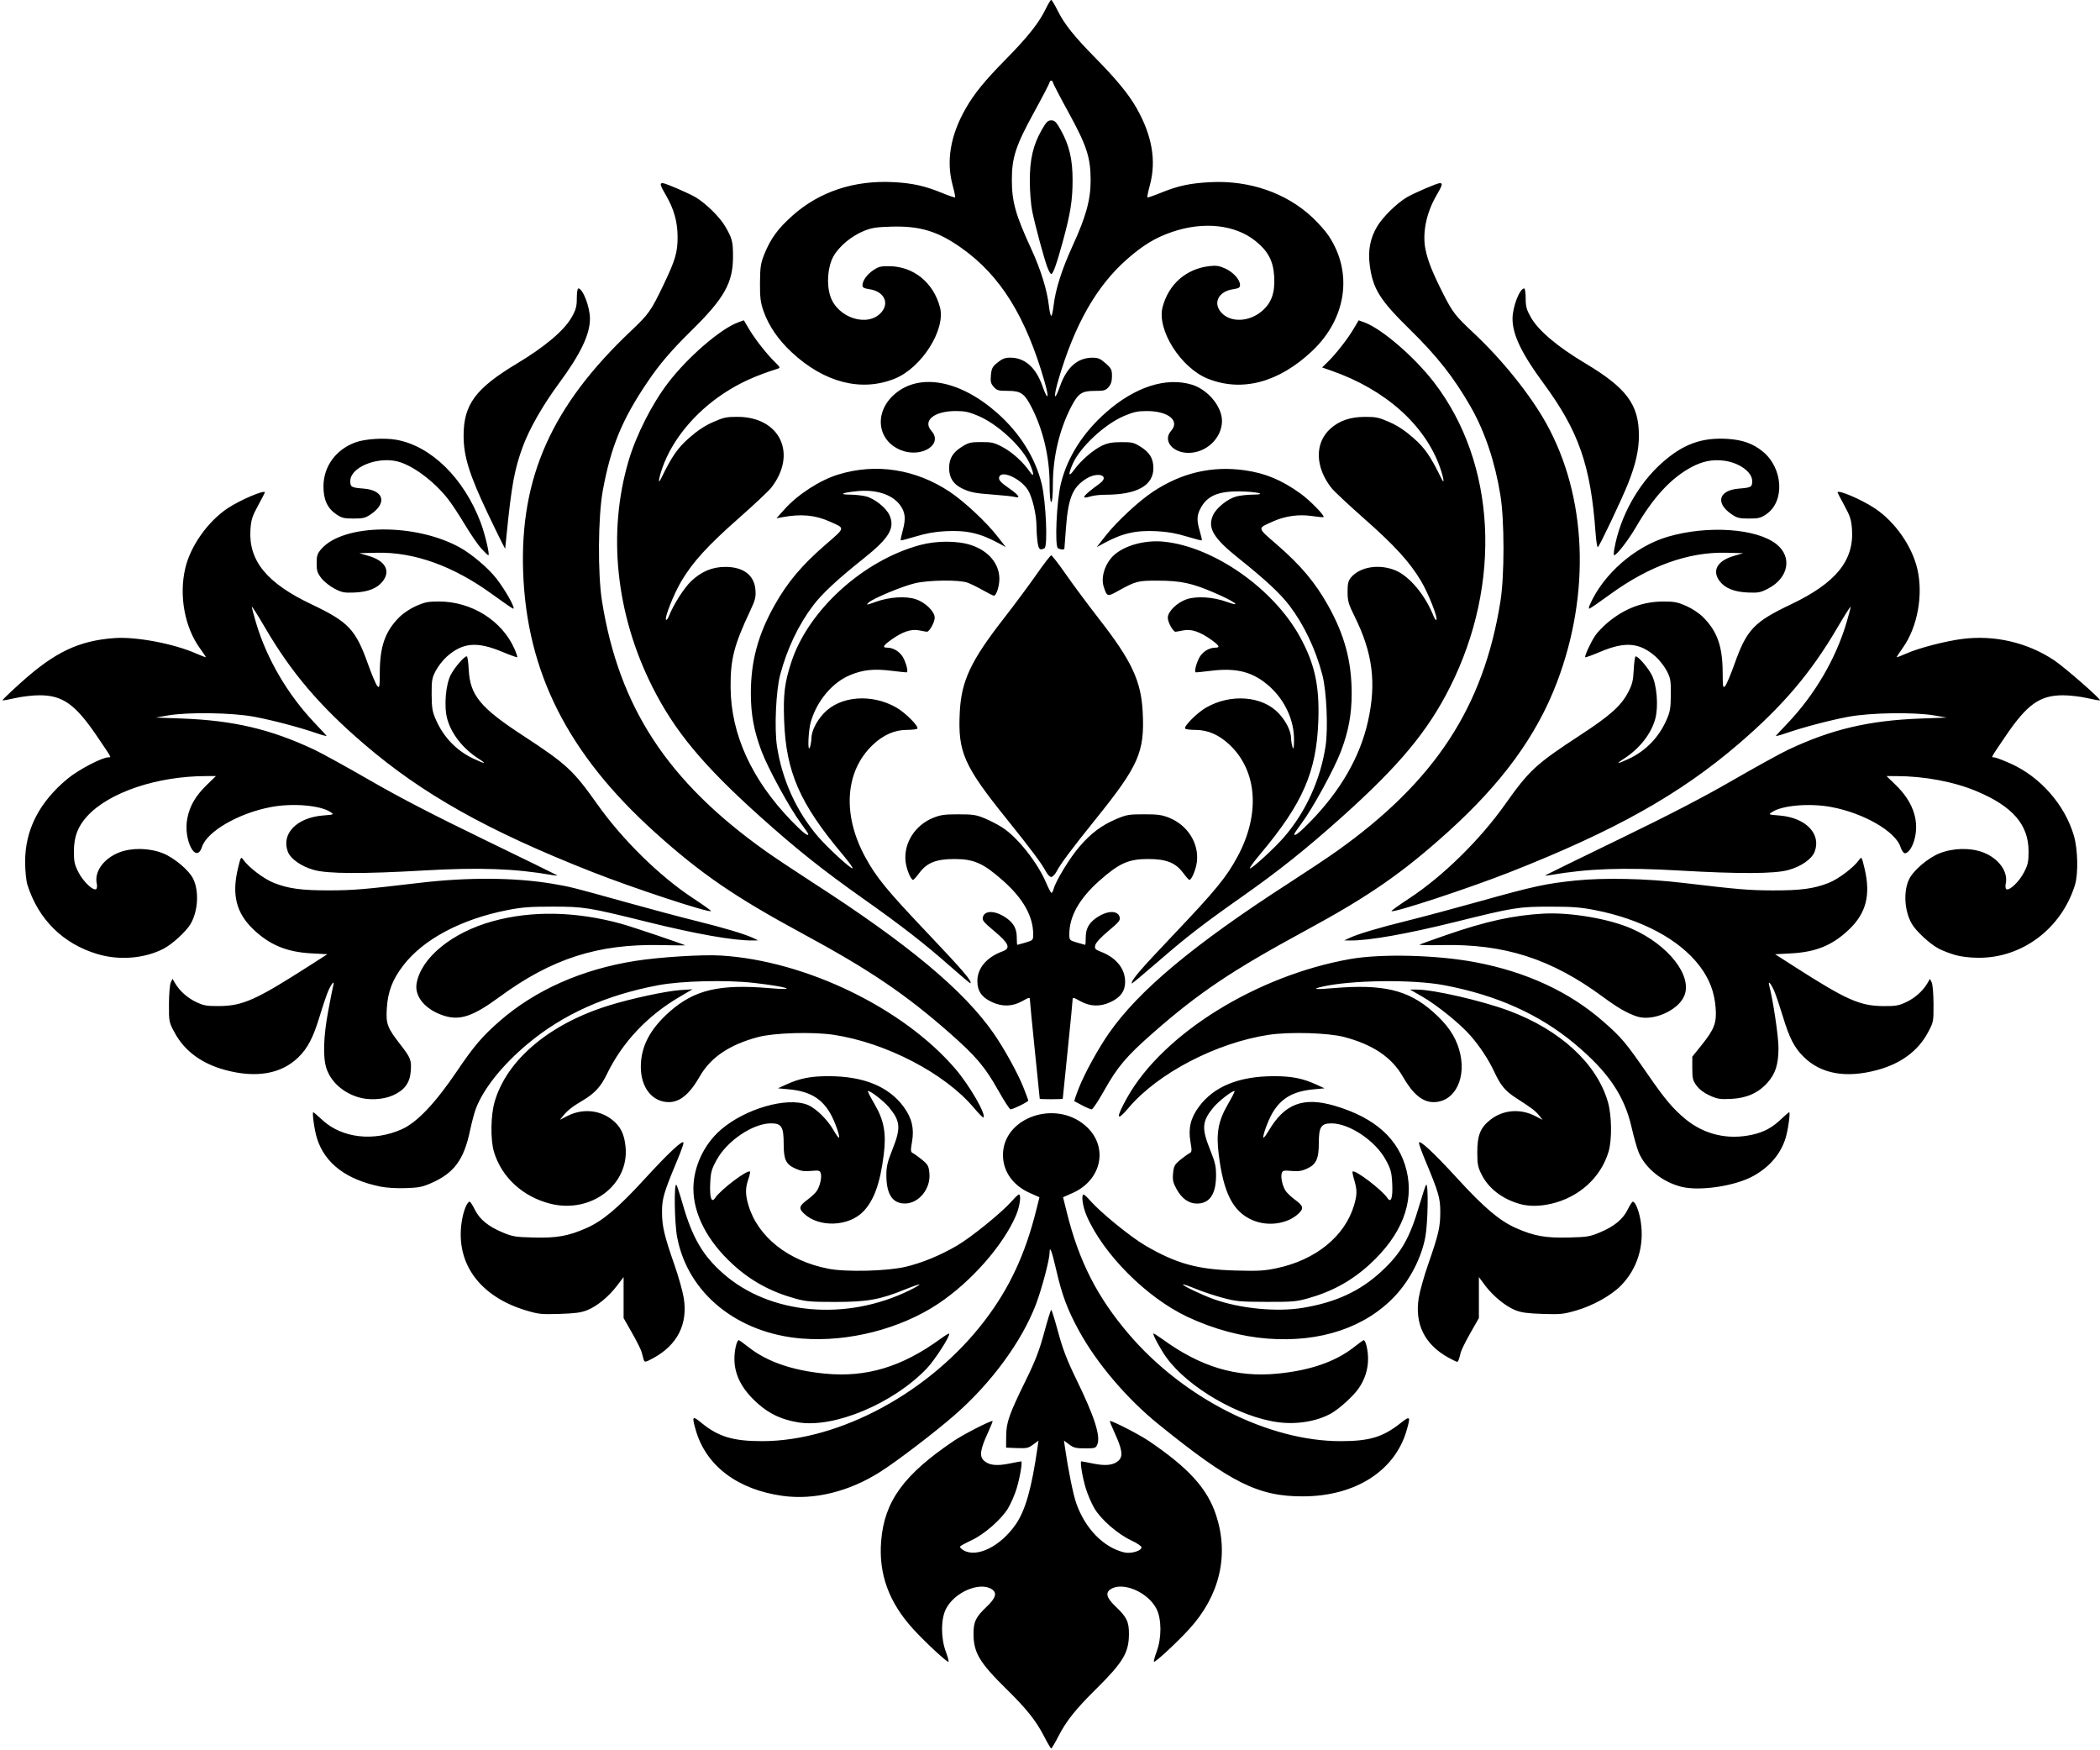 <?xml version="1.0" encoding="UTF-8" standalone="no"?>
<!-- Created with Inkscape (http://www.inkscape.org/) -->

<svg
   width="300mm"
   height="250mm"
   viewBox="0 0 300 250"
   version="1.1"
   id="svg1"
   sodipodi:docname="damask.svg"
   inkscape:version="1.3.2 (091e20e, 2023-11-25, custom)"
   xml:space="preserve"
   xmlns:inkscape="http://www.inkscape.org/namespaces/inkscape"
   xmlns:sodipodi="http://sodipodi.sourceforge.net/DTD/sodipodi-0.dtd"
   xmlns="http://www.w3.org/2000/svg"
   xmlns:svg="http://www.w3.org/2000/svg"><sodipodi:namedview
     id="namedview1"
     pagecolor="#505050"
     bordercolor="#eeeeee"
     borderopacity="1"
     inkscape:showpageshadow="0"
     inkscape:pageopacity="0"
     inkscape:pagecheckerboard="0"
     inkscape:deskcolor="#333333"
     inkscape:document-units="mm"
     showgrid="true"
     inkscape:zoom="1.6837121"
     inkscape:cx="752.80091"
     inkscape:cy="466.52869"
     inkscape:window-width="3840"
     inkscape:window-height="2054"
     inkscape:window-x="1909"
     inkscape:window-y="362"
     inkscape:window-maximized="1"
     inkscape:current-layer="layer1"><inkscape:grid
       id="grid1"
       units="mm"
       originx="0"
       originy="0"
       spacingx="1"
       spacingy="1"
       empcolor="#0099e5"
       empopacity="0.302"
       color="#0099e5"
       opacity="0.149"
       empspacing="5"
       dotted="false"
       gridanglex="30"
       gridanglez="30"
       visible="true" /></sodipodi:namedview><defs
     id="defs1" /><g
     inkscape:label="Layer 1"
     inkscape:groupmode="layer"
     id="layer1"><path
       style="fill:#000000;stroke-width:0.831"
       d="m 149.138,247.98 c -1.12,-2.184 -2.487,-3.901 -5.337,-6.7 -3.839,-3.77 -4.7,-5.194 -4.726,-7.82 -0.018,-1.792 0.304,-2.475 1.86,-3.949 1.297,-1.228 1.535,-1.957 0.809,-2.474 -1.684,-1.198 -5.36,0.338 -6.6,2.757 -0.746,1.456 -0.756,4.165 -0.023,6.13 0.273,0.732 0.443,1.378 0.377,1.436 -0.16,0.14 -3.326,-2.796 -5.042,-4.676 -3.472,-3.803 -4.952,-7.865 -4.578,-12.556 0.453,-5.676 3.207,-9.477 10.374,-14.317 1.363,-0.92 5.116,-2.85 5.544,-2.85 0.059,0 -0.244,0.765 -0.674,1.7 -1.095,2.381 -1.233,3.339 -0.57,3.959 0.717,0.67 1.819,0.8 3.645,0.427 0.854,-0.174 1.61,-0.316 1.682,-0.316 0.222,0 -0.163,2.294 -0.654,3.908 -0.258,0.846 -0.802,2.098 -1.209,2.782 -0.947,1.591 -3.396,3.731 -5.265,4.601 -0.801,0.373 -1.516,0.763 -1.589,0.867 -0.073,0.104 0.153,0.353 0.502,0.554 1.915,1.103 5.321,-0.607 7.466,-3.747 1.361,-1.993 2.249,-5.122 3.066,-10.806 l 0.161,-1.121 -0.762,0.563 c -0.687,0.508 -0.913,0.557 -2.315,0.503 l -1.553,-0.06 0.013,-1.649 c 0.015,-1.976 0.412,-3.1 2.835,-8.037 1.328,-2.706 1.919,-4.242 2.595,-6.749 0.481,-1.785 0.934,-3.246 1.006,-3.246 0.072,0 0.517,1.431 0.989,3.179 0.654,2.421 1.273,4.03 2.599,6.749 2.596,5.324 3.499,8.138 2.99,9.314 -0.219,0.506 -0.33,0.54 -1.746,0.54 -1.299,0 -1.618,-0.078 -2.262,-0.554 l -0.75,-0.554 0.162,1.121 c 0.435,3.018 1.165,6.612 1.588,7.816 1.275,3.632 3.883,6.311 6.844,7.029 0.958,0.232 2.485,-0.21 2.485,-0.72 0,-0.169 -0.659,-0.614 -1.464,-0.989 -1.964,-0.914 -4.379,-3.027 -5.303,-4.639 -0.403,-0.703 -0.939,-1.955 -1.191,-2.782 -0.483,-1.586 -0.863,-3.874 -0.644,-3.874 0.071,0 0.828,0.142 1.682,0.316 1.826,0.372 2.928,0.243 3.645,-0.427 0.663,-0.62 0.525,-1.578 -0.57,-3.959 -0.43,-0.935 -0.733,-1.7 -0.674,-1.7 0.429,0 4.182,1.93 5.544,2.851 5.705,3.857 8.377,6.802 9.627,10.606 1.881,5.725 0.521,11.498 -3.831,16.265 -1.715,1.879 -4.882,4.816 -5.042,4.676 -0.066,-0.058 0.103,-0.704 0.377,-1.436 0.734,-1.964 0.723,-4.673 -0.023,-6.13 -1.24,-2.419 -4.916,-3.955 -6.6,-2.757 -0.726,0.517 -0.488,1.246 0.809,2.474 1.556,1.474 1.878,2.157 1.86,3.949 -0.026,2.622 -0.854,3.995 -4.698,7.794 -2.905,2.87 -4.26,4.569 -5.365,6.726 -0.496,0.968 -0.964,1.76 -1.039,1.76 -0.075,0 -0.543,-0.792 -1.039,-1.76 z m -37.295,-34.313 c -6.453,-0.884 -10.966,-4.281 -12.435,-9.357 -0.59,-2.041 -0.513,-2.152 0.762,-1.104 2.435,2.001 4.539,2.641 8.686,2.641 11.11,0 24.083,-7.035 31.86,-17.278 3.522,-4.639 5.758,-9.446 7.326,-15.752 l 0.45,-1.809 -1.361,-0.604 c -2.441,-1.083 -3.861,-3.098 -3.85,-5.462 0.025,-5.293 7.403,-7.921 11.748,-4.183 3.368,2.897 2.458,7.754 -1.806,9.645 l -1.36,0.603 0.554,2.222 c 1.729,6.939 4.341,12.06 8.835,17.325 7.83,9.172 19.937,15.293 30.245,15.293 4.146,0 6.043,-0.57 8.59,-2.582 1.376,-1.087 1.45,-0.998 0.859,1.045 -1.676,5.792 -7.32,9.393 -14.771,9.423 -6.422,0.026 -10.353,-1.935 -20.729,-10.342 -4.495,-3.643 -8.757,-8.659 -11.306,-13.308 -1.641,-2.994 -2.43,-5.104 -3.255,-8.704 -0.614,-2.683 -0.944,-3.541 -0.944,-2.459 0,0.983 -1.105,5.164 -1.954,7.393 -2.025,5.318 -6.397,11.265 -11.633,15.825 -2.91,2.533 -8.206,6.573 -10.644,8.118 -4.425,2.804 -9.389,4.025 -13.868,3.411 z m 2.219,-10.499 c -2.381,-0.387 -4.133,-1.202 -5.819,-2.705 -2.245,-2.001 -3.327,-4.073 -3.327,-6.368 0,-1.244 0.337,-2.673 0.63,-2.673 0.063,0 0.705,0.462 1.426,1.027 2.626,2.056 6.227,3.299 10.88,3.753 5.893,0.576 10.994,-0.957 16.482,-4.954 0.638,-0.465 1.201,-0.808 1.252,-0.764 0.248,0.218 -2.02,3.758 -3.197,4.988 -4.775,4.996 -13.194,8.531 -18.328,7.695 z m 68.536,-0.023 c -5.554,-0.726 -12.828,-4.931 -15.95,-9.22 -0.833,-1.144 -2.014,-3.324 -1.869,-3.45 0.045,-0.039 0.603,0.309 1.241,0.773 5.488,3.996 10.589,5.529 16.482,4.954 4.653,-0.455 8.255,-1.697 10.88,-3.753 0.721,-0.565 1.363,-1.027 1.426,-1.027 0.293,0 0.63,1.429 0.63,2.673 0,1.503 -0.464,2.951 -1.355,4.23 -0.753,1.081 -2.748,2.896 -3.897,3.545 -2.025,1.144 -4.899,1.627 -7.589,1.275 z m -90.66,-8.993 c -0.061,-0.198 -0.179,-0.639 -0.261,-0.979 -0.082,-0.34 -0.699,-1.583 -1.37,-2.763 l -1.221,-2.145 v -2.928 -2.928 l -0.964,1.261 c -1.21,1.583 -2.852,2.922 -4.272,3.481 -0.857,0.338 -1.711,0.451 -3.911,0.52 -2.579,0.08 -2.971,0.041 -4.688,-0.466 -6.706,-1.98 -10.201,-6.757 -9.291,-12.701 0.236,-1.541 0.768,-2.869 1.145,-2.861 0.093,10e-4 0.42,0.511 0.726,1.132 0.683,1.386 1.938,2.414 3.988,3.265 1.423,0.591 1.791,0.651 4.389,0.719 3.341,0.087 4.971,-0.203 7.565,-1.346 2.336,-1.029 4.549,-2.896 8.35,-7.048 3.428,-3.743 5.522,-5.686 5.522,-5.123 0,0.189 -0.379,1.252 -0.843,2.362 -1.972,4.721 -2.232,5.594 -2.228,7.497 0.004,2.055 0.318,3.391 1.789,7.606 0.573,1.643 1.167,3.758 1.318,4.699 0.601,3.738 -0.923,6.726 -4.387,8.595 -1.116,0.602 -1.215,0.613 -1.357,0.152 z M 206.899,193.906 c -3.369,-1.859 -4.819,-4.779 -4.226,-8.504 0.151,-0.946 0.75,-3.087 1.331,-4.758 1.503,-4.317 1.746,-5.359 1.75,-7.51 0.003,-2.02 -0.22,-2.783 -2.202,-7.53 -0.464,-1.11 -0.843,-2.173 -0.843,-2.362 0,-0.563 2.094,1.38 5.522,5.123 3.802,4.152 6.014,6.019 8.35,7.048 2.594,1.143 4.224,1.433 7.565,1.346 2.598,-0.068 2.966,-0.128 4.389,-0.719 2.05,-0.851 3.305,-1.879 3.988,-3.265 0.306,-0.621 0.632,-1.13 0.726,-1.132 0.377,-0.008 0.909,1.321 1.145,2.861 0.529,3.456 -0.495,6.747 -2.84,9.129 -1.393,1.414 -4.024,2.878 -6.39,3.554 -1.863,0.532 -2.237,0.57 -4.791,0.486 -2.153,-0.071 -3.018,-0.188 -3.877,-0.526 -1.399,-0.55 -3.226,-2.045 -4.353,-3.56 l -0.873,-1.174 v 2.926 2.926 l -1.221,2.146 c -0.671,1.18 -1.288,2.424 -1.37,2.764 -0.258,1.065 -0.367,1.34 -0.532,1.336 -0.088,-0.002 -0.649,-0.274 -1.247,-0.604 z m -92.251,-2.705 c -9.307,-0.724 -16.406,-6.474 -17.916,-14.512 -0.383,-2.037 -0.465,-7.772 -0.107,-7.457 0.083,0.073 0.491,1.317 0.906,2.765 1.372,4.786 2.861,7.337 5.786,9.912 6.667,5.869 17.552,6.847 26.617,2.392 0.835,-0.41 1.473,-0.784 1.42,-0.832 -0.054,-0.047 -0.985,0.274 -2.07,0.714 -3.585,1.455 -5.394,1.778 -9.945,1.778 -3.538,1.9e-4 -4.185,-0.054 -5.746,-0.487 -3.507,-0.971 -6.344,-2.528 -8.928,-4.899 -3.622,-3.324 -5.622,-7.188 -5.608,-10.833 0.011,-3.095 1.516,-6.306 3.93,-8.386 3.489,-3.007 9.447,-4.716 12.37,-3.55 1.186,0.473 2.841,2.085 3.714,3.616 0.368,0.646 0.721,1.13 0.784,1.075 0.18,-0.158 -0.617,-2.383 -1.24,-3.463 -1.248,-2.165 -2.986,-3.173 -5.94,-3.445 l -1.544,-0.142 1.173,-0.536 c 1.956,-0.893 3.515,-1.2 6.081,-1.197 4.985,0.007 8.57,1.472 10.706,4.375 1.177,1.6 1.532,3.083 1.198,4.996 -0.223,1.276 -0.207,1.463 0.14,1.634 0.216,0.106 0.807,0.532 1.313,0.947 0.816,0.669 0.933,0.886 1.03,1.919 0.208,2.201 -1.506,4.316 -3.497,4.316 -1.766,0 -2.63,-1.294 -2.651,-3.972 -0.01,-1.274 0.142,-1.931 0.866,-3.744 1.226,-3.068 1.15,-4.03 -0.474,-6.002 -0.758,-0.92 -2.829,-2.516 -3.033,-2.337 -0.05,0.044 0.376,0.877 0.947,1.851 1.359,2.321 1.699,4.17 1.323,7.188 -0.512,4.111 -1.391,6.565 -2.92,8.154 -2.095,2.177 -6.343,2.329 -8.479,0.303 -0.789,-0.748 -0.701,-1.099 0.499,-1.98 0.58,-0.426 1.205,-1.029 1.387,-1.339 0.441,-0.75 0.687,-1.96 0.501,-2.473 -0.132,-0.366 -0.293,-0.401 -1.384,-0.302 -0.972,0.088 -1.442,0.019 -2.213,-0.327 -1.388,-0.622 -1.692,-1.268 -1.692,-3.596 0,-2.381 -0.31,-2.871 -1.813,-2.871 -2.561,0 -6.252,2.478 -7.748,5.201 -0.75,1.366 -0.863,1.776 -0.934,3.407 -0.087,2.006 0.187,2.822 0.693,2.061 0.797,-1.199 4.63,-4.098 4.995,-3.778 0.055,0.048 -0.055,0.539 -0.243,1.09 -0.437,1.277 -0.433,2.194 0.016,3.709 1.339,4.518 5.684,7.964 11.444,9.079 2.529,0.489 8.376,0.343 10.992,-0.275 2.374,-0.561 4.955,-1.624 7.368,-3.035 2.043,-1.194 6.415,-4.743 7.829,-6.355 0.451,-0.514 0.9,-0.939 0.997,-0.943 0.381,-0.017 0.145,1.704 -0.413,3.005 -1.841,4.297 -6.441,9.51 -11.142,12.625 -5.38,3.566 -12.789,5.463 -19.343,4.953 z m 66.485,7.8e-4 c -3.802,-0.287 -7.769,-1.359 -11.491,-3.106 -5.842,-2.742 -12.075,-8.998 -14.421,-14.473 -0.557,-1.301 -0.794,-3.022 -0.413,-3.005 0.097,0.004 0.545,0.428 0.997,0.941 1.46,1.659 5.715,5.121 7.778,6.327 4.467,2.611 7.486,3.447 12.977,3.591 3.245,0.085 4.029,0.04 5.8,-0.331 5.595,-1.172 9.76,-4.556 11.078,-8.999 0.445,-1.5 0.45,-2.169 0.026,-3.603 -0.183,-0.62 -0.292,-1.162 -0.243,-1.205 0.356,-0.313 4.202,2.609 4.984,3.787 0.514,0.774 0.785,-0.053 0.682,-2.079 -0.083,-1.629 -0.205,-2.073 -0.936,-3.407 -1.479,-2.702 -5.181,-5.183 -7.735,-5.183 -1.487,0 -1.813,0.499 -1.813,2.778 0,2.291 -0.375,3.098 -1.72,3.701 -0.743,0.333 -1.222,0.402 -2.186,0.315 -1.091,-0.099 -1.251,-0.064 -1.384,0.302 -0.185,0.513 0.06,1.723 0.501,2.473 0.182,0.31 0.807,0.912 1.387,1.339 1.199,0.881 1.288,1.232 0.499,1.98 -1.58,1.498 -4.43,1.888 -6.633,0.908 -2.74,-1.22 -4.079,-3.851 -4.766,-9.363 -0.38,-3.051 -0.065,-4.786 1.296,-7.134 0.583,-1.007 1.021,-1.865 0.972,-1.908 -0.203,-0.178 -2.277,1.422 -3.032,2.338 -1.624,1.973 -1.702,2.96 -0.474,6.016 0.75,1.865 0.875,2.426 0.856,3.833 -0.034,2.616 -0.979,3.919 -2.808,3.873 -1.119,-0.028 -2.086,-0.725 -2.811,-2.026 -0.523,-0.94 -0.611,-1.327 -0.52,-2.295 0.097,-1.032 0.214,-1.25 1.03,-1.919 0.506,-0.415 1.097,-0.841 1.313,-0.947 0.348,-0.171 0.364,-0.357 0.14,-1.634 -0.335,-1.913 0.021,-3.397 1.198,-4.996 2.136,-2.904 5.721,-4.369 10.706,-4.375 2.567,-0.003 4.126,0.303 6.081,1.197 l 1.173,0.536 -1.544,0.142 c -2.954,0.272 -4.691,1.28 -5.94,3.445 -0.615,1.067 -1.42,3.304 -1.244,3.459 0.06,0.053 0.398,-0.394 0.751,-0.994 2.28,-3.874 4.954,-4.877 9.46,-3.547 5.757,1.698 9.158,4.774 10.24,9.263 1.102,4.573 -0.714,9.19 -5.258,13.36 -2.583,2.371 -5.419,3.927 -8.928,4.899 -1.579,0.438 -2.178,0.486 -5.863,0.475 -3.778,-0.011 -4.272,-0.057 -6.215,-0.575 -1.161,-0.31 -2.891,-0.886 -3.845,-1.28 -0.954,-0.394 -1.78,-0.677 -1.835,-0.629 -0.149,0.131 2.715,1.502 4.376,2.095 3.802,1.358 9.005,1.864 12.755,1.241 4.654,-0.773 8.097,-2.353 11.088,-5.086 2.933,-2.681 4.164,-4.814 5.578,-9.665 0.432,-1.48 0.851,-2.75 0.933,-2.822 0.351,-0.309 0.265,5.448 -0.112,7.46 -0.553,2.955 -2.192,6.143 -4.326,8.417 -4.226,4.502 -10.662,6.662 -18.162,6.096 z M 78.675,171.944 c -3.964,-0.975 -7.031,-3.788 -8.114,-7.441 -0.511,-1.726 -0.463,-5.197 0.099,-7.129 1.745,-5.995 7.823,-11.12 16.315,-13.755 3.162,-0.981 8.16,-2.06 10.175,-2.197 l 1.785,-0.121 -1.876,1.099 c -4.557,2.668 -8.151,6.479 -10.315,10.939 -0.924,1.905 -1.771,2.826 -3.581,3.897 -1.403,0.83 -2.085,1.366 -2.7,2.12 l -0.486,0.596 1.036,-0.534 c 2.139,-1.101 4.578,-0.914 6.394,0.491 1.233,0.953 1.783,2.053 1.961,3.914 0.516,5.403 -4.931,9.539 -10.695,8.121 z m 138.457,0.026 c -2.451,-0.681 -4.41,-2.162 -5.416,-4.094 -0.584,-1.121 -0.67,-1.534 -0.675,-3.242 -0.008,-2.475 0.441,-3.591 1.896,-4.717 1.826,-1.412 4.26,-1.602 6.403,-0.498 l 1.036,0.534 -0.529,-0.653 c -0.53,-0.654 -0.943,-0.967 -3.254,-2.462 -1.567,-1.014 -2.194,-1.763 -3.116,-3.724 -0.853,-1.815 -2.001,-3.563 -3.403,-5.182 -1.427,-1.648 -4.741,-4.337 -6.832,-5.544 l -1.802,-1.04 h 1.008 c 2.362,0 9.362,1.617 13.159,3.04 7.296,2.734 12.499,7.531 14.087,12.987 0.56,1.923 0.61,5.404 0.103,7.114 -1.099,3.707 -4.222,6.539 -8.219,7.454 -1.641,0.376 -3.162,0.385 -4.448,0.028 z M 54.378,169.493 c -4.917,-0.996 -7.977,-3.324 -9.104,-6.927 -0.35,-1.118 -0.714,-3.703 -0.521,-3.703 0.055,0 0.637,0.499 1.293,1.108 2.793,2.595 7.344,3.122 11.369,1.318 2.165,-0.97 4.778,-3.725 7.871,-8.299 2.412,-3.567 3.602,-4.962 6.07,-7.12 5.091,-4.451 11.761,-7.415 19.401,-8.62 3.468,-0.547 9.581,-0.929 12.244,-0.766 12.072,0.74 26.037,7.493 33.482,16.188 2.023,2.363 4.444,6.557 4.007,6.941 -0.065,0.057 -0.691,-0.575 -1.39,-1.405 -4.12,-4.892 -12.505,-9.258 -19.966,-10.396 -2.988,-0.456 -8.518,-0.297 -10.819,0.311 -4.084,1.079 -6.786,2.898 -8.341,5.615 -1.445,2.525 -2.832,3.682 -4.414,3.682 -2.373,0 -4.014,-2.062 -4.014,-5.043 0,-2.881 1.306,-5.387 4.095,-7.857 3.546,-3.14 7.138,-3.988 14.297,-3.376 4.239,0.362 2.571,-0.203 -2.21,-0.749 -3.951,-0.451 -10.381,-0.297 -13.694,0.328 -7.506,1.417 -13.591,4.149 -18.644,8.371 -3.617,3.022 -6.31,6.387 -7.406,9.253 -0.217,0.567 -0.589,1.962 -0.828,3.101 -0.883,4.216 -2.282,6.111 -5.57,7.547 -1.259,0.55 -1.774,0.651 -3.635,0.711 -1.306,0.043 -2.728,-0.043 -3.575,-0.214 z m 185.837,0.024 c -2.708,-0.677 -5.11,-2.59 -6.087,-4.847 -0.242,-0.56 -0.714,-2.211 -1.048,-3.67 -1.036,-4.523 -3.357,-7.928 -8.109,-11.899 -5.046,-4.216 -11.152,-6.959 -18.652,-8.379 -4.54,-0.86 -13.408,-0.742 -17.529,0.232 -1.437,0.34 -0.885,0.404 1.624,0.19 7.158,-0.612 10.751,0.237 14.297,3.376 2.042,1.808 3.148,3.403 3.736,5.387 1.171,3.951 -0.562,7.513 -3.655,7.513 -1.582,0 -2.969,-1.157 -4.413,-3.682 -1.555,-2.717 -4.257,-4.536 -8.341,-5.615 -2.301,-0.608 -7.831,-0.767 -10.819,-0.311 -7.485,1.142 -15.838,5.499 -19.998,10.433 -1.774,2.103 -1.847,1.466 -0.174,-1.508 5.119,-9.101 18.494,-17.399 31.835,-19.752 4.475,-0.789 12.42,-0.585 17.917,0.46 7.261,1.381 13.382,4.215 18.199,8.426 2.663,2.328 3.237,3.01 6.43,7.634 2.408,3.488 3.562,4.857 5.319,6.314 2.716,2.252 6.125,3.044 9.636,2.241 1.662,-0.38 2.807,-1.006 4.1,-2.24 0.551,-0.526 1.051,-0.956 1.11,-0.956 0.199,0 -0.155,2.56 -0.512,3.703 -0.705,2.254 -2.25,4.078 -4.555,5.378 -2.572,1.45 -7.682,2.23 -10.311,1.573 z m -97.625,-13.796 c -1.872,-3.338 -3.166,-4.863 -6.953,-8.194 -6.287,-5.53 -11.47,-9.033 -20.925,-14.143 -9.736,-5.262 -14.625,-8.615 -21.175,-14.522 C 81.133,107.676 75.237,96.019 74.735,81.689 74.262,68.182 78.83,57.967 90.121,47.284 c 2.569,-2.43 2.87,-2.857 4.67,-6.61 1.696,-3.537 2.022,-4.657 2.007,-6.896 -0.014,-2.099 -0.52,-3.911 -1.62,-5.809 -0.89,-1.535 -0.969,-1.816 -0.509,-1.816 0.38,0 3.785,1.467 4.731,2.038 1.464,0.884 3.4,2.789 4.181,4.114 1.033,1.753 1.146,2.203 1.132,4.504 -0.022,3.586 -1.285,5.824 -5.789,10.261 -3.072,3.026 -4.668,4.888 -6.454,7.531 -3.613,5.347 -5.202,9.21 -6.352,15.446 -0.685,3.713 -0.744,11.92 -0.114,15.844 2.429,15.133 9.353,25.703 23.366,35.671 1.226,0.872 4.288,2.913 6.803,4.535 13.588,8.763 21.512,15.371 25.766,21.487 1.493,2.147 3.417,5.623 4.226,7.637 0.402,1 0.731,1.889 0.731,1.976 0,0.18 -2.169,1.253 -2.532,1.253 -0.133,0 -0.93,-1.229 -1.772,-2.73 z m 12.043,2.181 c -0.58,-0.3 -1.096,-0.574 -1.146,-0.61 -0.05,-0.035 0.249,-0.918 0.663,-1.96 0.823,-2.07 2.74,-5.551 4.266,-7.746 4.254,-6.117 12.177,-12.724 25.766,-21.487 2.515,-1.622 5.577,-3.663 6.803,-4.535 14.013,-9.969 20.957,-20.57 23.363,-35.671 0.583,-3.659 0.584,-11.491 0.001,-15.123 -0.767,-4.784 -2.233,-9.146 -4.264,-12.691 -2.39,-4.171 -4.773,-7.198 -8.662,-11.007 -4.284,-4.195 -5.292,-5.802 -5.738,-9.147 -0.285,-2.141 0.049,-3.898 1.062,-5.593 0.804,-1.345 2.749,-3.257 4.207,-4.138 0.945,-0.571 4.351,-2.038 4.731,-2.038 0.46,0 0.382,0.281 -0.505,1.809 -1.432,2.469 -2.011,5.36 -1.536,7.671 0.342,1.661 1.014,3.341 2.543,6.355 1.331,2.622 1.731,3.138 4.295,5.536 4.117,3.851 8.146,8.865 10.423,12.969 5.787,10.434 6.354,24.234 1.518,36.961 -2.897,7.624 -7.832,14.391 -15.61,21.406 -6.481,5.845 -11.258,9.151 -20.287,14.044 -10.527,5.704 -15.257,8.876 -21.807,14.626 -3.786,3.323 -5.082,4.849 -6.956,8.191 -0.842,1.502 -1.654,2.73 -1.804,2.728 -0.15,-7.7e-4 -0.748,-0.247 -1.328,-0.547 z M 51.142,156.711 c -2.205,-0.691 -3.863,-2.201 -4.506,-4.101 -0.523,-1.548 -0.434,-4.539 0.243,-8.165 0.326,-1.745 0.656,-3.411 0.734,-3.702 0.211,-0.79 -0.243,-0.286 -0.722,0.802 -0.222,0.505 -0.765,2.109 -1.206,3.565 -0.936,3.09 -1.715,4.592 -3.066,5.912 -2.428,2.373 -6,2.998 -10.403,1.821 -3.372,-0.901 -5.83,-2.7 -7.243,-5.3 -0.837,-1.539 -0.847,-1.592 -0.836,-4.135 0.006,-1.417 0.123,-2.806 0.259,-3.087 l 0.248,-0.511 0.39,0.662 c 0.644,1.094 1.792,2.104 3.057,2.689 1.033,0.478 1.463,0.55 3.187,0.54 3.377,-0.021 5.269,-0.86 12.75,-5.652 l 2.734,-1.752 -2.29,-0.124 c -3.518,-0.19 -5.968,-1.208 -8.305,-3.451 -2.42,-2.323 -3.074,-4.922 -2.179,-8.667 0.406,-1.699 0.427,-1.733 0.775,-1.244 0.785,1.103 2.926,2.724 4.344,3.289 2.087,0.832 3.997,1.089 8.001,1.078 3.36,-0.009 4.901,-0.138 12.898,-1.083 6.838,-0.808 13.567,-0.762 18.879,0.13 2.543,0.427 2.97,0.534 10.201,2.551 3.612,1.008 8.271,2.252 10.354,2.765 3.949,0.972 6.98,1.88 8.175,2.448 l 0.701,0.333 -0.862,0.009 c -2.678,0.026 -8.041,-0.924 -15.085,-2.67 -8.295,-2.057 -8.965,-2.164 -13.485,-2.162 -3.179,0.001 -4.309,0.088 -6.332,0.481 -6.652,1.294 -12.106,4.191 -14.969,7.953 -1.518,1.995 -2.16,3.663 -2.32,6.028 -0.153,2.268 0.054,2.83 1.929,5.234 1.486,1.907 1.615,2.245 1.48,3.886 -0.134,1.622 -0.926,2.668 -2.565,3.386 -1.411,0.618 -3.45,0.718 -4.964,0.243 z m 97.394,0.237 c 0,-0.033 -0.317,-3.143 -0.704,-6.913 -0.387,-3.769 -0.704,-7.032 -0.704,-7.251 0,-0.363 -0.097,-0.344 -1.101,0.215 -1.397,0.779 -2.829,0.823 -4.314,0.135 -1.474,-0.683 -2.089,-1.57 -2.089,-3.014 0,-1.834 1.331,-3.402 3.591,-4.231 1.218,-0.447 0.939,-1.123 -1.199,-2.914 -1.537,-1.287 -1.735,-1.535 -1.6,-2.006 0.291,-1.019 1.921,-0.907 3.469,0.238 0.965,0.714 1.368,1.511 1.368,2.711 0,0.572 0.034,1.041 0.076,1.041 0.041,0 0.569,-0.148 1.173,-0.328 1.073,-0.321 1.097,-0.348 1.097,-1.193 0,-2.561 -1.444,-5.119 -4.329,-7.667 -2.813,-2.484 -4.14,-3.073 -6.928,-3.073 -2.592,0 -3.919,0.525 -5.001,1.98 -0.409,0.55 -0.812,1.002 -0.894,1.004 -0.316,0.008 -0.949,-1.518 -1.075,-2.591 -0.31,-2.639 1.334,-5.242 3.973,-6.29 1.042,-0.414 1.61,-0.491 3.583,-0.489 2.059,0.002 2.513,0.071 3.719,0.565 0.756,0.31 1.897,0.9 2.536,1.312 2.171,1.4 5.018,4.982 6.242,7.854 0.35,0.821 0.704,1.493 0.787,1.494 0.083,0.001 0.22,-0.253 0.306,-0.564 0.327,-1.192 2.291,-4.412 3.676,-6.027 1.669,-1.947 3.213,-3.097 5.366,-3.998 1.389,-0.581 1.733,-0.638 3.87,-0.639 1.97,-4.4e-4 2.543,0.078 3.583,0.491 2.639,1.048 4.283,3.651 3.973,6.29 -0.126,1.073 -0.759,2.599 -1.075,2.591 -0.082,-0.002 -0.484,-0.454 -0.894,-1.004 -1.082,-1.455 -2.409,-1.98 -5.001,-1.98 -2.788,0 -4.115,0.589 -6.928,3.073 -2.884,2.547 -4.329,5.106 -4.329,7.667 0,0.845 0.024,0.872 1.097,1.193 0.603,0.181 1.131,0.328 1.173,0.328 0.041,0 0.076,-0.468 0.076,-1.041 0,-1.2 0.402,-1.997 1.368,-2.711 1.549,-1.145 3.178,-1.257 3.469,-0.238 0.135,0.471 -0.063,0.719 -1.6,2.006 -1.101,0.922 -1.799,1.68 -1.877,2.038 -0.11,0.507 -0.018,0.61 0.841,0.946 2.179,0.851 3.427,2.413 3.427,4.289 0,1.307 -0.666,2.227 -2.089,2.887 -1.486,0.689 -2.917,0.644 -4.314,-0.135 -1.004,-0.56 -1.101,-0.579 -1.101,-0.215 0,0.219 -0.317,3.482 -0.704,7.251 -0.387,3.769 -0.704,6.88 -0.704,6.913 0,0.033 -0.739,0.06 -1.642,0.06 -0.903,0 -1.642,-0.027 -1.642,-0.06 z m 95.725,-0.465 c -0.806,-0.359 -1.469,-0.851 -1.876,-1.391 -0.552,-0.733 -0.629,-1.039 -0.629,-2.499 v -1.664 l 1.361,-1.695 c 1.799,-2.241 2.137,-3.147 1.974,-5.283 -0.174,-2.271 -0.89,-4.138 -2.296,-5.985 -2.888,-3.795 -8.318,-6.686 -14.993,-7.984 -2.023,-0.393 -3.152,-0.479 -6.332,-0.481 -4.519,-0.002 -5.189,0.105 -13.485,2.162 -7.044,1.747 -12.406,2.696 -15.085,2.67 l -0.862,-0.009 0.701,-0.333 c 1.194,-0.568 4.225,-1.475 8.175,-2.448 2.083,-0.513 6.743,-1.759 10.354,-2.769 7.885,-2.205 9.566,-2.57 13.836,-3.008 4.048,-0.415 10.063,-0.285 15.244,0.33 7.939,0.942 9.535,1.076 12.898,1.085 4.004,0.011 5.914,-0.247 8.001,-1.078 1.418,-0.565 3.559,-2.186 4.344,-3.289 0.348,-0.489 0.369,-0.456 0.775,1.244 0.895,3.748 0.241,6.344 -2.185,8.672 -2.371,2.276 -4.716,3.249 -8.3,3.444 l -2.29,0.125 2.734,1.752 c 7.481,4.792 9.373,5.631 12.75,5.652 1.724,0.011 2.155,-0.062 3.187,-0.54 1.264,-0.585 2.413,-1.595 3.057,-2.689 l 0.39,-0.662 0.248,0.511 c 0.137,0.281 0.253,1.67 0.259,3.087 0.011,2.543 3.6e-4,2.596 -0.836,4.135 -1.413,2.6 -3.871,4.399 -7.243,5.3 -4.435,1.185 -7.973,0.553 -10.448,-1.866 -1.356,-1.325 -2.056,-2.685 -3.02,-5.868 -0.441,-1.455 -0.984,-3.059 -1.206,-3.564 -0.482,-1.094 -0.933,-1.59 -0.719,-0.791 0.542,2.026 1.324,7.279 1.324,8.892 0,2.381 -0.428,3.724 -1.606,5.032 -1.3,1.444 -2.969,2.178 -5.186,2.281 -1.562,0.072 -1.913,0.017 -3.015,-0.474 z M 63.481,145.096 c -2.668,-0.831 -4.291,-2.719 -3.967,-4.617 0.625,-3.664 5.031,-7.274 10.843,-8.885 5.593,-1.55 11.887,-1.431 18.376,0.348 1.536,0.421 9.146,2.99 9.146,3.087 0,0.02 -1.564,0.002 -3.476,-0.038 -9.022,-0.193 -15.622,1.937 -23.141,7.471 -3.657,2.691 -5.546,3.331 -7.781,2.635 z m 170.382,0.095 c -1.376,-0.447 -2.757,-1.242 -4.888,-2.813 -7.372,-5.435 -14.052,-7.58 -23.01,-7.388 -1.904,0.041 -3.326,0.007 -3.16,-0.074 0.166,-0.082 1.887,-0.698 3.824,-1.369 5.621,-1.949 9.587,-2.819 13.903,-3.052 3.818,-0.206 9.355,0.74 12.547,2.144 5.284,2.324 8.759,6.779 7.517,9.636 -0.909,2.091 -4.494,3.644 -6.733,2.917 z m -98.12,-7.169 c -3.527,-3.131 -7.042,-5.864 -12.418,-9.656 -5.743,-4.052 -9.523,-7.059 -14.661,-11.666 C 100.459,109.344 96.387,104.449 93.199,98.112 87.973,87.721 86.753,76.112 89.803,65.798 c 1.087,-3.677 3.346,-8.125 5.656,-11.139 2.804,-3.658 7.474,-7.69 9.967,-8.605 l 0.836,-0.307 0.76,1.279 c 0.857,1.444 2.536,3.578 3.719,4.729 0.716,0.697 0.751,0.784 0.357,0.908 -3.231,1.021 -5.488,2.055 -7.733,3.541 -4.142,2.743 -7.338,6.625 -8.74,10.617 -0.524,1.493 -0.658,2.484 -0.212,1.575 1.609,-3.279 2.376,-4.392 4.036,-5.85 1.197,-1.052 2.249,-1.747 3.425,-2.264 1.508,-0.663 1.898,-0.746 3.484,-0.744 6.093,0.007 8.595,5.305 4.794,10.151 -0.365,0.465 -2.458,2.428 -4.651,4.361 -4.386,3.867 -6.524,6.211 -8.15,8.935 -1.083,1.815 -2.468,5.307 -2.199,5.544 0.081,0.071 0.264,-0.166 0.407,-0.527 0.666,-1.679 2.176,-4.047 3.194,-5.007 1.458,-1.376 3.02,-2.025 4.874,-2.023 2.572,0.002 4.119,1.178 4.291,3.26 0.086,1.041 -0.021,1.467 -0.762,3.042 -2.304,4.896 -2.813,6.888 -2.786,10.899 0.044,6.71 3.014,13.212 8.727,19.107 1.568,1.618 2.383,2.256 2.369,1.854 -0.002,-0.082 -0.488,-0.797 -1.079,-1.591 -1.567,-2.105 -4.627,-7.702 -5.577,-10.2 -1.098,-2.889 -1.548,-5.307 -1.547,-8.321 10e-4,-4.583 1.027,-8.379 3.4,-12.595 1.844,-3.275 3.87,-5.682 7.261,-8.624 2.895,-2.513 2.858,-2.307 0.595,-3.316 -2.089,-0.932 -4.081,-1.11 -6.788,-0.609 l -0.808,0.15 1.139,-1.274 c 1.898,-2.122 5.036,-4.156 7.667,-4.969 5.386,-1.664 11.063,-0.789 15.938,2.455 2.047,1.362 5.172,4.271 6.754,6.287 l 1.271,1.619 -1.036,-0.561 c -2.655,-1.438 -4.568,-1.869 -7.591,-1.712 -1.51,0.079 -2.726,0.294 -4.215,0.746 -1.151,0.35 -2.129,0.603 -2.174,0.564 -0.045,-0.04 0.094,-0.717 0.309,-1.505 0.448,-1.64 0.331,-2.577 -0.451,-3.596 -1.133,-1.478 -3.421,-2.2 -6.106,-1.926 -2.147,0.219 -2.675,0.479 -1.004,0.494 0.759,0.008 1.794,0.122 2.3,0.255 1.246,0.328 2.863,1.622 3.342,2.674 0.828,1.819 -0.032,3.273 -3.643,6.153 -3.803,3.033 -5.952,5.03 -7.248,6.733 -2.096,2.753 -3.744,6.218 -4.725,9.929 -0.599,2.269 -0.84,7.641 -0.457,10.175 0.727,4.803 2.786,9.333 5.882,12.944 1.328,1.549 4.562,4.521 4.919,4.521 0.135,0 -0.507,-0.896 -1.428,-1.992 -6.111,-7.271 -8.075,-11.762 -8.346,-19.089 -0.14,-3.781 0.064,-5.449 1.026,-8.387 2.426,-7.409 10.237,-14.512 18.383,-16.715 2.381,-0.644 5.396,-0.636 7.344,0.02 2.444,0.823 3.963,2.626 3.994,4.742 0.015,1.083 -0.428,2.474 -0.788,2.474 -0.093,0 -0.793,-0.352 -1.555,-0.782 -0.762,-0.43 -1.754,-0.917 -2.206,-1.082 -1.179,-0.431 -5.537,-0.383 -7.505,0.083 -1.834,0.434 -6.045,2.191 -6.644,2.772 -0.39,0.379 -0.296,0.368 1.056,-0.121 1.92,-0.694 4.276,-0.846 5.703,-0.368 1.378,0.462 2.7,1.756 2.699,2.64 -8.4e-4,0.654 -0.754,2.013 -1.11,2.004 -0.099,-0.002 -0.599,-0.09 -1.112,-0.195 -1.133,-0.231 -2.397,0.196 -3.999,1.349 -1.152,0.83 -1.299,1.118 -0.568,1.118 0.924,0 1.896,0.628 2.334,1.509 0.434,0.872 0.683,1.944 0.469,2.014 -0.065,0.021 -1.037,-0.077 -2.161,-0.217 -2.553,-0.318 -4.116,-0.153 -5.978,0.632 -2.524,1.064 -4.704,3.671 -5.575,6.667 -0.37,1.273 -0.483,4.603 -0.122,3.614 0.103,-0.283 0.201,-0.886 0.216,-1.339 0.035,-1.018 0.724,-2.387 1.759,-3.497 2.328,-2.496 6.856,-2.853 10.388,-0.818 1.282,0.739 3.21,2.674 2.984,2.995 -0.072,0.103 -0.738,0.187 -1.479,0.187 -1.789,0 -3.414,0.72 -4.943,2.189 -3.904,3.753 -4.316,9.874 -1.071,15.894 1.599,2.966 3.086,4.781 9.151,11.169 4.887,5.147 6.197,6.684 5.913,6.934 -0.042,0.037 -1.338,-1.052 -2.879,-2.42 z m 25.926,2.455 c 0,-0.55 1.106,-1.84 5.977,-6.969 6.065,-6.388 7.552,-8.203 9.151,-11.169 3.24,-6.01 2.827,-12.147 -1.071,-15.894 -1.529,-1.47 -3.153,-2.189 -4.943,-2.189 -0.741,0 -1.406,-0.084 -1.479,-0.187 -0.226,-0.321 1.702,-2.257 2.984,-2.995 3.532,-2.035 8.06,-1.678 10.388,0.818 1.036,1.11 1.724,2.479 1.759,3.497 0.016,0.453 0.113,1.056 0.216,1.339 0.135,0.369 0.194,0.105 0.211,-0.936 0.046,-2.841 -1.259,-5.729 -3.497,-7.738 -2.312,-2.076 -4.664,-2.704 -8.389,-2.24 -1.124,0.14 -2.097,0.238 -2.161,0.217 -0.215,-0.07 0.035,-1.141 0.469,-2.014 0.438,-0.88 1.41,-1.509 2.334,-1.509 0.731,0 0.584,-0.288 -0.568,-1.118 -1.602,-1.153 -2.866,-1.58 -3.999,-1.349 -0.513,0.105 -1.014,0.192 -1.112,0.195 -0.356,0.01 -1.109,-1.35 -1.11,-2.004 -8.9e-4,-0.884 1.321,-2.177 2.699,-2.64 1.427,-0.479 3.783,-0.327 5.703,0.368 2.355,0.852 1.182,-0.028 -1.693,-1.27 -3.253,-1.405 -4.827,-1.745 -8.116,-1.753 -2.928,-0.007 -3.127,0.046 -5.821,1.54 -1.397,0.775 -1.48,0.744 -1.941,-0.719 -0.367,-1.165 0.057,-2.805 1.033,-3.999 1.381,-1.69 4.636,-2.704 7.65,-2.381 7.107,0.76 15.591,6.712 19.364,13.584 2.11,3.842 2.8,6.985 2.627,11.952 -0.257,7.353 -2.213,11.839 -8.342,19.131 -0.921,1.095 -1.563,1.992 -1.428,1.992 0.357,0 3.592,-2.972 4.919,-4.521 3.081,-3.594 5.159,-8.169 5.884,-12.957 0.382,-2.52 0.139,-7.899 -0.459,-10.162 -0.981,-3.712 -2.629,-7.176 -4.725,-9.929 -1.296,-1.703 -3.446,-3.7 -7.248,-6.733 -3.61,-2.88 -4.471,-4.334 -3.643,-6.153 0.479,-1.052 2.097,-2.346 3.342,-2.674 0.506,-0.133 1.541,-0.248 2.3,-0.255 2.313,-0.022 0.589,-0.444 -1.903,-0.466 -3.049,-0.027 -4.602,0.656 -5.537,2.437 -0.53,1.01 -0.549,1.72 -0.086,3.283 0.197,0.663 0.32,1.239 0.275,1.279 -0.045,0.04 -1.024,-0.213 -2.175,-0.563 -1.488,-0.452 -2.705,-0.668 -4.215,-0.746 -3.023,-0.157 -4.936,0.274 -7.591,1.712 l -1.036,0.561 1.271,-1.619 c 1.583,-2.016 4.708,-4.925 6.754,-6.287 4.084,-2.717 8.452,-3.738 13.14,-3.069 2.964,0.423 5.263,1.385 7.985,3.344 1.311,0.944 3.47,3.153 3.26,3.337 -0.054,0.048 -0.807,-0.02 -1.673,-0.15 -1.854,-0.279 -3.826,-0.004 -5.55,0.773 -2.28,1.028 -2.317,0.814 0.58,3.329 3.39,2.942 5.417,5.349 7.261,8.624 2.374,4.216 3.399,8.012 3.4,12.595 8.9e-4,3.014 -0.448,5.432 -1.547,8.321 -0.95,2.499 -4.009,8.095 -5.577,10.2 -0.591,0.793 -1.076,1.509 -1.079,1.591 -0.013,0.401 0.801,-0.236 2.369,-1.854 4.296,-4.433 7.024,-9.192 8.156,-14.225 1.236,-5.496 0.689,-9.794 -1.91,-15.03 -0.869,-1.75 -0.998,-2.201 -0.998,-3.489 0,-1.178 0.1,-1.597 0.491,-2.061 1.287,-1.525 4.01,-1.966 6.315,-1.023 2.03,0.831 4.28,3.519 5.483,6.55 0.143,0.361 0.321,0.602 0.396,0.536 0.266,-0.234 -1.134,-3.787 -2.188,-5.553 -1.626,-2.725 -3.764,-5.069 -8.15,-8.935 -2.194,-1.934 -4.287,-3.897 -4.651,-4.361 -2.36,-3.009 -2.411,-6.452 -0.125,-8.485 1.278,-1.137 2.836,-1.664 4.919,-1.667 1.586,-0.002 1.976,0.082 3.484,0.744 1.177,0.517 2.228,1.212 3.425,2.264 1.66,1.458 2.427,2.571 4.036,5.85 0.444,0.904 0.314,-0.078 -0.208,-1.575 -2.126,-6.099 -7.81,-11.181 -15.515,-13.87 l -1.35,-0.471 0.769,-0.748 c 1.162,-1.13 2.845,-3.273 3.696,-4.706 l 0.76,-1.279 0.836,0.307 c 2.493,0.915 7.163,4.947 9.967,8.605 8.827,11.515 9.712,28.634 2.247,43.475 -3.177,6.317 -7.269,11.231 -15.453,18.561 -5.05,4.523 -8.996,7.675 -14.075,11.247 -5.709,4.014 -8.044,5.816 -12.136,9.363 -2.096,1.817 -3.811,3.244 -3.811,3.171 z M 13.924,136.277 c -4.916,-1.471 -8.429,-4.938 -10,-9.87 -0.188,-0.59 -0.331,-1.999 -0.334,-3.297 -0.011,-4.567 2.004,-8.518 6.064,-11.883 1.549,-1.284 4.937,-3.057 5.842,-3.057 0.429,0 0.542,0.206 -1.688,-3.081 -3.049,-4.494 -4.865,-5.78 -8.163,-5.78 -0.95,0 -2.495,0.179 -3.455,0.401 C 1.233,99.93 0.409,100.073 0.358,100.027 0.306,99.982 1.504,98.831 3.02,97.47 7.854,93.131 11.247,91.518 16.334,91.14 c 3.08,-0.229 8.51,0.796 11.687,2.205 0.759,0.337 1.38,0.566 1.38,0.51 0,-0.056 -0.366,-0.605 -0.814,-1.22 -2.209,-3.034 -3.042,-7.568 -2.113,-11.498 0.747,-3.162 3.22,-6.653 6.045,-8.535 1.792,-1.193 5.324,-2.696 5.324,-2.266 0,0.046 -0.44,0.889 -0.978,1.875 -0.829,1.518 -0.995,2.042 -1.086,3.432 -0.292,4.437 2.331,7.645 8.737,10.683 5.277,2.503 6.295,3.582 8.065,8.552 0.525,1.473 1.114,2.864 1.309,3.091 0.324,0.376 0.356,0.204 0.366,-1.958 0.017,-3.71 0.782,-5.857 2.801,-7.869 0.568,-0.566 1.565,-1.227 2.407,-1.597 1.23,-0.54 1.698,-0.631 3.24,-0.631 4.687,0 9.061,2.76 10.82,6.827 0.251,0.58 0.415,1.091 0.366,1.134 -0.05,0.044 -1.03,-0.31 -2.179,-0.787 -3.585,-1.487 -5.595,-1.311 -7.868,0.686 -0.524,0.46 -1.232,1.361 -1.573,2.001 -0.558,1.046 -0.619,1.394 -0.606,3.431 0.013,1.943 0.103,2.465 0.635,3.66 1.104,2.479 2.954,4.381 5.354,5.505 1.67,0.782 1.956,0.796 0.773,0.037 -2.298,-1.474 -3.961,-3.585 -4.548,-5.774 -0.468,-1.744 -0.213,-4.839 0.511,-6.231 0.569,-1.091 1.922,-2.658 2.297,-2.658 0.1,0 0.225,0.858 0.277,1.906 0.182,3.644 1.647,5.43 7.7,9.384 6.268,4.096 7.231,4.984 10.662,9.832 3.59,5.073 8.905,10.292 13.67,13.421 1.473,0.967 2.633,1.798 2.578,1.846 -0.314,0.276 -11.03,-3.251 -16.917,-5.568 C 69.659,118.663 60.352,113.443 51.952,106.226 45.668,100.827 41.623,96.074 37.911,89.727 36.85,87.913 35.979,86.535 35.975,86.664 c -0.004,0.129 0.259,1.134 0.584,2.234 1.534,5.189 4.53,10.31 8.426,14.403 0.849,0.892 1.597,1.697 1.662,1.789 0.065,0.092 -0.544,-0.061 -1.352,-0.341 -2.509,-0.867 -6.357,-1.882 -9.012,-2.377 -3.139,-0.585 -9.409,-0.678 -12.275,-0.184 l -1.759,0.304 3.752,0.138 c 7.349,0.271 12.702,1.53 18.879,4.443 1.096,0.517 4.684,2.493 7.974,4.391 4.247,2.451 8.971,4.901 16.299,8.451 5.675,2.75 10.371,5.048 10.436,5.106 0.065,0.058 -0.252,0.042 -0.704,-0.036 -5.404,-0.932 -10.418,-1.109 -18.41,-0.648 -8.655,0.499 -13.625,0.477 -15.605,-0.072 -1.83,-0.507 -3.359,-1.576 -3.753,-2.626 -0.96,-2.557 1.276,-4.852 5.026,-5.159 1.602,-0.131 1.605,-0.133 1.053,-0.499 -1.445,-0.957 -5.363,-1.289 -8.448,-0.714 -4.618,0.86 -9.156,3.471 -9.886,5.688 -0.849,2.577 -2.7,-0.998 -2.103,-4.061 0.349,-1.79 1.184,-3.226 2.774,-4.769 l 1.315,-1.276 -1.368,0.001 c -7.04,0.009 -13.913,2.323 -17.022,5.731 -1.339,1.467 -1.886,2.905 -1.898,4.983 -0.009,1.495 0.088,1.941 0.657,3.045 0.674,1.309 2.065,2.637 2.508,2.397 0.139,-0.075 0.179,-0.426 0.093,-0.826 -0.359,-1.682 1.014,-3.572 3.215,-4.425 1.797,-0.696 4.283,-0.65 6.225,0.116 1.627,0.641 3.772,2.454 4.354,3.679 0.845,1.777 0.681,4.578 -0.375,6.405 -0.622,1.076 -2.627,2.917 -3.88,3.562 -2.718,1.4 -6.323,1.69 -9.434,0.759 z m 265.425,0.139 c -0.736,-0.207 -1.792,-0.61 -2.348,-0.896 -1.255,-0.646 -3.26,-2.487 -3.883,-3.563 -1.059,-1.832 -1.231,-4.603 -0.395,-6.362 0.601,-1.264 2.726,-3.072 4.375,-3.722 1.943,-0.766 4.429,-0.813 6.225,-0.116 2.201,0.853 3.575,2.743 3.215,4.425 -0.085,0.4 -0.046,0.75 0.093,0.826 0.443,0.241 1.834,-1.088 2.508,-2.397 0.569,-1.104 0.665,-1.55 0.657,-3.045 -0.021,-3.803 -2.286,-6.402 -7.468,-8.57 -3.224,-1.349 -7.446,-2.139 -11.452,-2.144 l -1.368,-0.001 1.315,1.276 c 2.356,2.288 3.305,4.837 2.76,7.413 -0.283,1.337 -0.912,2.336 -1.47,2.336 -0.174,0 -0.452,-0.413 -0.619,-0.918 -0.731,-2.218 -5.268,-4.828 -9.886,-5.688 -3.085,-0.575 -7.003,-0.243 -8.448,0.714 -0.552,0.366 -0.549,0.367 1.053,0.499 3.751,0.308 5.986,2.603 5.026,5.159 -0.394,1.05 -1.923,2.12 -3.753,2.626 -1.98,0.548 -6.95,0.571 -15.605,0.072 -7.992,-0.461 -13.006,-0.285 -18.41,0.648 -0.451,0.078 -0.768,0.094 -0.704,0.036 0.065,-0.058 4.761,-2.356 10.436,-5.106 7.328,-3.551 12.052,-6 16.299,-8.451 3.289,-1.898 6.877,-3.874 7.974,-4.391 6.176,-2.912 11.529,-4.172 18.879,-4.443 l 3.752,-0.138 -1.759,-0.304 c -2.865,-0.495 -9.136,-0.401 -12.275,0.184 -2.655,0.494 -6.503,1.509 -9.012,2.377 -0.808,0.28 -1.417,0.433 -1.352,0.341 0.065,-0.092 0.812,-0.897 1.662,-1.789 3.895,-4.092 6.891,-9.213 8.426,-14.402 0.325,-1.099 0.588,-2.104 0.584,-2.234 -0.005,-0.129 -0.878,1.249 -1.942,3.062 -3.764,6.414 -7.749,11.099 -14.035,16.5 -8.4,7.217 -17.707,12.437 -32.704,18.34 -5.887,2.317 -16.603,5.844 -16.917,5.568 -0.055,-0.048 1.105,-0.879 2.578,-1.846 4.765,-3.129 10.081,-8.348 13.67,-13.421 3.431,-4.848 4.394,-5.736 10.662,-9.832 4.291,-2.804 5.851,-4.187 6.862,-6.085 0.624,-1.172 0.757,-1.695 0.837,-3.299 0.052,-1.048 0.177,-1.906 0.277,-1.906 0.375,0 1.728,1.566 2.297,2.658 0.725,1.391 0.979,4.487 0.511,6.231 -0.587,2.189 -2.25,4.3 -4.548,5.774 -1.183,0.759 -0.897,0.745 0.773,-0.037 2.401,-1.124 4.25,-3.026 5.354,-5.505 0.532,-1.194 0.623,-1.716 0.635,-3.66 0.013,-2.037 -0.048,-2.385 -0.606,-3.431 -0.342,-0.64 -1.05,-1.54 -1.573,-2.001 -2.281,-2.004 -4.333,-2.183 -7.88,-0.687 -1.139,0.48 -2.113,0.836 -2.165,0.791 -0.146,-0.128 0.754,-2.095 1.405,-3.072 0.323,-0.484 1.151,-1.348 1.84,-1.921 2.407,-1.998 5.007,-2.972 7.937,-2.972 1.541,0 2.01,0.091 3.24,0.631 0.842,0.37 1.839,1.031 2.407,1.597 2.019,2.012 2.783,4.16 2.801,7.869 0.01,2.162 0.042,2.334 0.366,1.958 0.195,-0.227 0.784,-1.618 1.309,-3.091 1.767,-4.963 2.776,-6.032 8.07,-8.552 6.407,-3.05 9.024,-6.251 8.732,-10.683 -0.092,-1.391 -0.257,-1.914 -1.086,-3.432 -0.538,-0.985 -0.978,-1.829 -0.978,-1.875 0,-0.456 3.41,0.997 5.324,2.268 2.872,1.907 5.309,5.384 6.074,8.664 0.861,3.692 0.027,8.275 -2.038,11.2 -0.505,0.715 -0.917,1.342 -0.917,1.394 0,0.052 0.621,-0.181 1.38,-0.518 1.777,-0.788 5.543,-1.769 8.008,-2.086 4.593,-0.59 9.316,0.512 13.126,3.061 1.514,1.013 6.706,5.553 6.529,5.709 -0.051,0.045 -0.874,-0.099 -1.829,-0.319 -0.96,-0.222 -2.505,-0.401 -3.455,-0.401 -3.297,0 -5.114,1.286 -8.163,5.78 -2.23,3.287 -2.117,3.081 -1.688,3.081 0.189,0 1.211,0.381 2.271,0.847 4.305,1.893 7.847,5.909 9.144,10.365 0.565,1.941 0.639,5.448 0.148,7.025 -1.933,6.216 -7.523,10.431 -13.786,10.395 -1.211,-0.007 -2.46,-0.154 -3.289,-0.387 z M 149.397,124.446 c -0.566,-1.079 -2.174,-3.229 -5.53,-7.397 -6.2,-7.698 -7.047,-9.622 -6.756,-15.341 0.227,-4.453 1.567,-7.309 6.249,-13.321 1.545,-1.983 3.665,-4.835 4.71,-6.337 1.046,-1.502 1.994,-2.73 2.107,-2.73 0.113,0 1.061,1.229 2.107,2.73 1.046,1.502 3.166,4.353 4.71,6.337 4.683,6.012 6.022,8.867 6.249,13.321 0.291,5.719 -0.556,7.643 -6.756,15.341 -3.356,4.167 -4.964,6.318 -5.53,7.397 -0.236,0.45 -0.587,0.817 -0.781,0.817 -0.193,0 -0.545,-0.368 -0.781,-0.817 z M 70.325,84.883 C 64.768,80.838 59.144,78.82 53.791,78.951 l -2.462,0.06 1.369,0.404 c 2.352,0.694 3.13,2.121 1.973,3.618 -0.774,1 -2.1,1.525 -4.045,1.601 -1.465,0.057 -1.769,-0.001 -2.825,-0.544 -0.651,-0.334 -1.495,-1.003 -1.876,-1.486 -0.584,-0.74 -0.692,-1.077 -0.692,-2.148 0,-1.077 0.101,-1.386 0.664,-2.035 3.155,-3.635 13.439,-3.745 19.813,-0.211 1.683,0.933 4.042,2.936 5.191,4.408 1.315,1.685 2.793,4.335 2.41,4.321 -0.093,-0.003 -1.436,-0.928 -2.984,-2.055 z m 156.768,1.559 c 1.913,-4.421 6.47,-8.407 11.189,-9.785 5.698,-1.665 12.719,-1.174 15.516,1.085 2.286,1.846 1.7,4.835 -1.243,6.347 -1.057,0.543 -1.36,0.601 -2.825,0.544 -1.945,-0.076 -3.272,-0.6 -4.045,-1.601 -1.158,-1.497 -0.38,-2.923 1.973,-3.618 l 1.369,-0.404 -2.462,-0.06 c -5.353,-0.131 -10.976,1.887 -16.533,5.933 -1.548,1.127 -2.891,2.052 -2.984,2.055 -0.094,0.003 -0.072,-0.22 0.047,-0.496 z M 68.744,78.335 c -0.482,-0.531 -1.538,-2.072 -2.345,-3.425 -0.808,-1.353 -1.9,-3.006 -2.428,-3.674 -2.022,-2.56 -5.095,-4.828 -7.228,-5.335 -2.95,-0.701 -6.704,0.872 -6.704,2.81 0,0.853 0.148,0.937 1.893,1.076 2.925,0.233 3.422,2.076 0.998,3.701 -0.744,0.499 -1.074,0.577 -2.422,0.577 -1.36,0 -1.675,-0.077 -2.45,-0.596 -1.292,-0.866 -1.87,-2.135 -1.848,-4.06 0.031,-2.786 1.741,-5.149 4.481,-6.192 1.397,-0.532 4.201,-0.718 5.966,-0.395 4.951,0.904 9.604,5.477 12.007,11.8 0.619,1.63 1.344,4.704 1.105,4.688 -0.081,-0.005 -0.542,-0.444 -1.025,-0.975 z m 161.885,0.007 c 0.832,-4.602 3.382,-9.195 6.788,-12.225 3.02,-2.687 5.68,-3.66 9.381,-3.429 2.126,0.132 3.618,0.665 5.003,1.787 2.948,2.387 3.211,7.176 0.495,8.996 -0.775,0.519 -1.09,0.596 -2.45,0.596 -1.348,0 -1.678,-0.079 -2.422,-0.577 -2.424,-1.624 -1.926,-3.468 0.998,-3.701 1.745,-0.139 1.893,-0.223 1.893,-1.076 0,-1.305 -1.888,-2.654 -4.085,-2.918 -1.617,-0.195 -3.009,0.084 -4.575,0.917 -2.915,1.549 -5.462,4.299 -7.956,8.592 -1.069,1.841 -2.729,3.982 -3.107,4.008 -0.077,0.005 -0.061,-0.431 0.036,-0.969 z M 148.219,77.414 c -0.081,-0.595 -0.149,-1.607 -0.15,-2.249 -0.002,-1.663 -0.599,-4.18 -1.225,-5.176 -1.006,-1.598 -3.672,-2.848 -4.08,-1.913 -0.19,0.435 0.118,0.795 1.493,1.746 1.301,0.9 1.608,1.406 0.704,1.158 -0.29,-0.079 -1.583,-0.221 -2.873,-0.315 -2.807,-0.204 -3.474,-0.333 -4.643,-0.896 -1.269,-0.611 -1.87,-1.562 -1.856,-2.938 0.014,-1.381 0.539,-2.229 1.9,-3.068 0.893,-0.551 1.196,-0.621 2.695,-0.621 1.513,0 1.83,0.075 3.054,0.721 1.362,0.719 2.924,2.135 3.864,3.503 0.636,0.925 0.651,0.372 0.029,-1.074 -1.032,-2.401 -4.574,-5.71 -7.371,-6.888 -1.371,-0.577 -1.912,-0.693 -3.244,-0.693 -3.061,0 -4.751,1.383 -3.456,2.829 1.734,1.937 -1.415,3.931 -4.355,2.757 -3.404,-1.359 -3.878,-5.385 -0.937,-7.969 3.539,-3.11 9.346,-2.059 14.687,2.658 3.216,2.839 5.453,6.404 6.359,10.128 0.606,2.492 0.888,8.922 0.404,9.191 -0.644,0.359 -0.851,0.173 -0.997,-0.893 z m 2.921,0.893 c -0.485,-0.27 -0.202,-6.699 0.404,-9.191 0.919,-3.782 3.153,-7.307 6.486,-10.236 4.118,-3.619 8.536,-5.045 12.215,-3.943 2.289,0.685 4.324,3.123 4.324,5.18 0,2.438 -2.207,4.555 -4.761,4.568 -2.31,0.012 -3.735,-1.773 -2.509,-3.143 1.294,-1.446 -0.396,-2.829 -3.456,-2.829 -1.332,0 -1.873,0.116 -3.244,0.693 -2.797,1.178 -6.338,4.487 -7.371,6.888 -0.679,1.579 -0.575,1.921 0.24,0.791 0.956,-1.325 2.754,-2.873 4.008,-3.451 0.788,-0.363 1.423,-0.476 2.708,-0.482 1.496,-0.008 1.789,0.06 2.686,0.613 1.361,0.84 1.886,1.687 1.9,3.068 0.026,2.509 -2.343,3.832 -6.859,3.832 -0.731,0 -1.667,0.103 -2.08,0.23 -1.554,0.476 -1.215,-0.017 1.257,-1.825 1.549,-1.133 -0.243,-1.756 -1.941,-0.675 -1.917,1.22 -2.531,2.704 -2.859,6.907 -0.124,1.587 -0.227,2.955 -0.229,3.04 -0.005,0.209 -0.515,0.19 -0.918,-0.034 z M 71.634,77.363 c -0.293,-0.567 -1.193,-2.421 -2,-4.121 -2.602,-5.484 -3.406,-8.089 -3.404,-11.025 0.005,-4.449 1.703,-6.738 7.651,-10.31 3.97,-2.384 6.714,-4.703 7.772,-6.569 0.623,-1.098 0.749,-1.558 0.749,-2.73 0,-0.775 0.093,-1.41 0.208,-1.41 0.652,0 1.669,2.636 1.669,4.327 0,2.254 -1.343,5.048 -4.458,9.273 -2.291,3.108 -4.195,6.443 -5.14,9.005 -1.185,3.211 -1.611,5.545 -2.328,12.735 l -0.185,1.855 z M 227.935,76.09 c -0.687,-9.578 -2.397,-14.499 -7.399,-21.292 -3.162,-4.293 -4.46,-6.993 -4.46,-9.273 0,-1.691 1.017,-4.327 1.669,-4.327 0.114,0 0.208,0.634 0.208,1.41 0,1.172 0.126,1.632 0.749,2.73 1.064,1.876 3.807,4.195 7.741,6.542 5.917,3.531 7.671,5.88 7.686,10.294 0.008,2.08 -0.453,4.125 -1.552,6.899 -0.857,2.163 -3.993,8.776 -4.305,9.078 -0.097,0.094 -0.248,-0.834 -0.336,-2.061 z m -77.992,-6.943 c 0,-3.834 -0.927,-7.775 -2.586,-10.994 -1.014,-1.967 -1.532,-2.325 -3.366,-2.325 -1.376,0 -1.566,-0.053 -2.027,-0.567 -0.42,-0.468 -0.491,-0.762 -0.405,-1.683 0.09,-0.964 0.22,-1.209 0.958,-1.803 0.675,-0.543 1.053,-0.687 1.807,-0.687 2.085,0 3.651,1.382 4.598,4.06 0.781,2.208 1.002,1.801 0.317,-0.584 -2.69,-9.366 -6.313,-15.203 -11.881,-19.139 -3.406,-2.407 -5.93,-3.174 -10.044,-3.052 -2.184,0.065 -2.786,0.161 -3.921,0.624 -1.762,0.718 -3.542,2.206 -4.328,3.618 -0.828,1.487 -1.02,3.955 -0.444,5.698 1.033,3.122 5.383,4.494 7.288,2.299 1.197,-1.379 0.357,-2.998 -1.715,-3.306 -0.765,-0.114 -0.985,-0.236 -0.985,-0.55 0,-0.662 0.646,-1.561 1.565,-2.176 0.736,-0.493 1.069,-0.575 2.287,-0.559 3.463,0.045 6.295,2.35 7.222,5.879 0.838,3.189 -2.629,8.648 -6.472,10.191 -4.779,1.918 -10.061,0.56 -14.729,-3.788 -1.898,-1.768 -3.261,-3.754 -3.985,-5.809 -0.454,-1.287 -0.542,-1.977 -0.527,-4.121 0.016,-2.225 0.101,-2.782 0.628,-4.087 0.897,-2.222 1.941,-3.645 4.044,-5.513 3.846,-3.416 8.825,-5.058 14.423,-4.756 2.681,0.144 4.438,0.534 6.861,1.522 1,0.408 1.863,0.703 1.916,0.656 0.054,-0.047 -0.105,-0.827 -0.351,-1.733 -0.94,-3.451 -0.322,-7.118 1.841,-10.921 1.226,-2.155 2.746,-4.021 5.793,-7.109 3.072,-3.113 4.704,-5.173 5.65,-7.128 0.351,-0.726 0.709,-1.321 0.796,-1.321 0.086,0 0.506,0.697 0.932,1.55 0.97,1.94 2.34,3.655 5.398,6.761 3.001,3.047 4.735,5.16 5.864,7.145 2.225,3.911 2.85,7.537 1.9,11.024 -0.247,0.906 -0.405,1.686 -0.351,1.733 0.054,0.047 0.916,-0.248 1.916,-0.656 2.468,-1.006 4.181,-1.374 7.1,-1.522 5.57,-0.283 10.841,1.542 14.564,5.044 0.823,0.774 1.847,1.926 2.275,2.561 3.551,5.258 2.614,11.871 -2.342,16.534 -4.77,4.488 -10.017,5.875 -14.881,3.933 -3.863,-1.543 -7.31,-6.997 -6.462,-10.225 0.865,-3.294 3.389,-5.49 6.734,-5.86 0.945,-0.104 1.36,-0.039 2.216,0.348 1.138,0.515 2.113,1.595 2.113,2.343 0,0.387 -0.167,0.491 -0.985,0.613 -2.072,0.308 -2.912,1.927 -1.715,3.306 1.306,1.505 4.033,1.4 5.883,-0.226 1.344,-1.181 1.834,-2.611 1.695,-4.944 -0.13,-2.172 -0.881,-3.588 -2.662,-5.018 -2.919,-2.344 -7.417,-2.836 -11.912,-1.302 -2.393,0.816 -4.176,1.899 -6.494,3.942 -4.307,3.795 -7.438,9.297 -9.73,17.098 -0.783,2.665 -0.635,3.369 0.208,0.987 0.951,-2.69 2.511,-4.06 4.622,-4.06 0.823,0 1.121,0.127 1.888,0.8 0.814,0.715 0.91,0.909 0.91,1.827 0,0.727 -0.142,1.185 -0.486,1.57 -0.436,0.487 -0.643,0.543 -2.004,0.543 -1.834,0 -2.352,0.358 -3.366,2.325 -1.659,3.219 -2.586,7.16 -2.586,10.994 0,1.562 -0.091,2.549 -0.235,2.549 -0.144,0 -0.235,-0.987 -0.235,-2.549 z m 0.574,-25.508 c 0.255,-2.277 1.182,-5.189 2.71,-8.521 1.918,-4.182 2.58,-6.584 2.578,-9.355 -0.002,-3.276 -0.546,-4.942 -3.174,-9.731 -1.22,-2.224 -2.219,-4.148 -2.219,-4.276 0,-0.128 -0.105,-0.233 -0.235,-0.233 -0.129,0 -0.235,0.105 -0.235,0.233 0,0.128 -0.998,2.052 -2.219,4.276 -2.607,4.752 -3.171,6.465 -3.174,9.645 -0.002,3.13 0.529,5.019 2.794,9.925 1.322,2.863 2.248,5.848 2.493,8.037 0.091,0.811 0.244,1.474 0.339,1.474 0.096,0 0.248,-0.663 0.339,-1.474 z m -0.901,-5.481 c -0.478,-1.283 -1.724,-5.897 -2.156,-7.985 -0.188,-0.907 -0.343,-2.854 -0.345,-4.327 -0.005,-3.101 0.476,-5.151 1.715,-7.316 0.635,-1.109 0.868,-1.339 1.351,-1.339 0.485,0 0.712,0.228 1.343,1.351 1.226,2.178 1.703,4.191 1.702,7.183 -8.9e-4,2.879 -0.307,4.799 -1.398,8.777 -0.885,3.229 -1.387,4.637 -1.65,4.637 -0.108,0 -0.361,-0.44 -0.562,-0.979 z"
       id="path1" /></g></svg>
